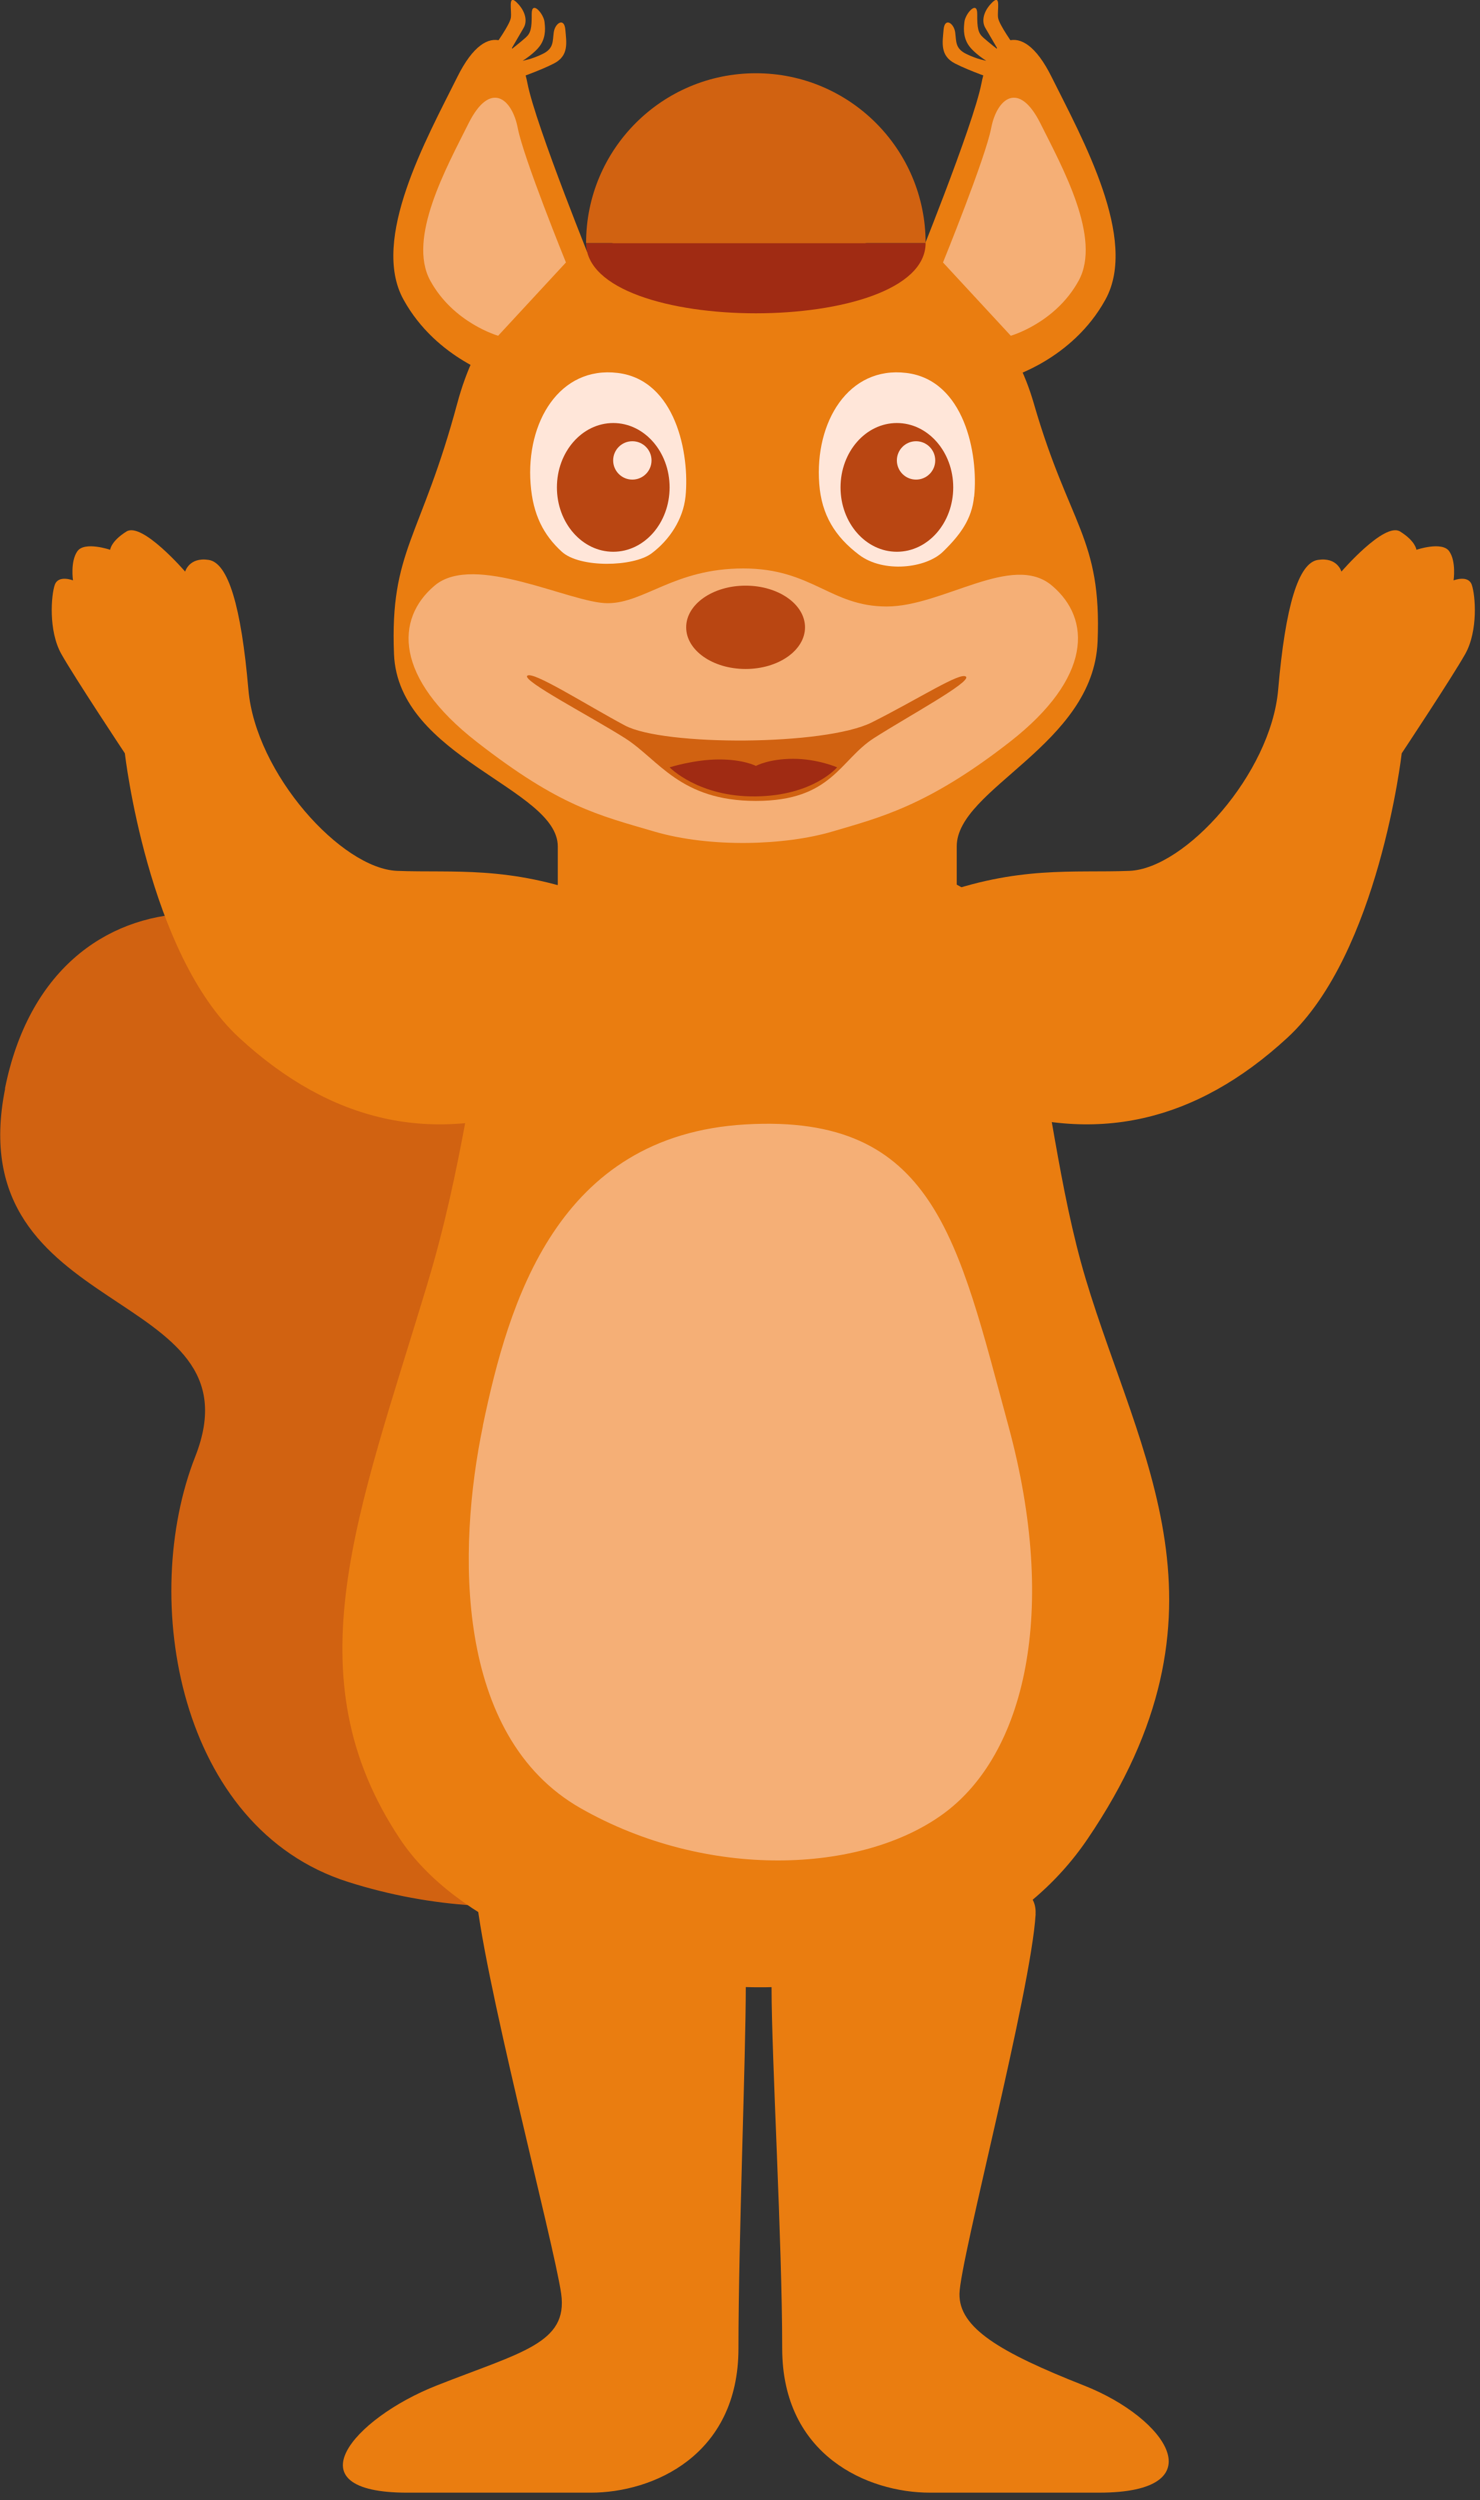 <?xml version="1.0" encoding="UTF-8"?>
<svg xmlns="http://www.w3.org/2000/svg" width="135" height="228" viewBox="0 0 135 228" fill="none">
  <rect x="0" y="0" width="135" height="228" fill="#333333" stroke="none"/>
  <g clip-path="url(#clip0_1371_44812)">
    <path d="M0.45 99.28C4.72 77.95 27.98 79.22 39.39 95.58C50.8 111.94 35.23 121.32 38.6 136.07C41.97 150.82 49.62 138.07 62.6 139.61C75.58 141.15 84.38 160.04 73.44 166.4C62.5 172.76 47.21 176.54 31.74 171.62C16.27 166.7 12.7 145.81 17.81 132.83C23.97 117.18 -3.8 120.6 0.47 99.27L0.45 99.28Z" fill="#D16211"></path>
    <path d="M50.889 91.319H87.269C87.269 91.319 87.269 82.489 87.269 77.189C87.269 71.889 99.749 67.959 100.119 58.499C100.499 49.039 97.529 47.969 94.299 36.789C91.069 25.609 80.819 20.719 67.789 20.719C54.759 20.719 45.039 24.409 41.709 36.789C38.379 49.169 35.559 50.189 35.939 59.649C36.319 69.109 50.879 71.889 50.879 77.189V91.319" fill="#EA7D10"></path>
    <path d="M59.67 75.83C54.52 74.32 51.03 73.53 43.49 67.66C35.95 61.79 36.04 56.44 39.65 53.4C43.26 50.36 52.05 55.01 55.42 55.01C58.79 55.01 61.51 51.84 67.8 51.84C74.09 51.84 75.74 55.31 80.88 55.31C86.02 55.31 92.34 50.36 95.95 53.4C99.56 56.44 99.64 61.79 92.11 67.66C84.58 73.53 80.22 74.56 75.93 75.83C71.64 77.1 64.82 77.34 59.67 75.83Z" fill="#F5AF76"></path>
    <path d="M62.529 45.299C62.929 41.379 61.629 34.649 56.339 34.009C51.059 33.369 47.969 38.489 48.399 44.129C48.609 46.949 49.589 48.799 51.239 50.309C52.889 51.819 57.779 51.699 59.429 50.469C61.079 49.239 62.319 47.339 62.529 45.289V45.299Z" fill="#FFE6D9"></path>
    <path d="M88.859 45.299C89.259 41.379 87.959 34.649 82.669 34.009C77.389 33.369 74.299 38.489 74.729 44.129C74.939 46.949 76.169 48.949 78.379 50.609C80.589 52.269 84.449 51.839 86.019 50.309C87.589 48.779 88.649 47.349 88.849 45.289L88.859 45.299Z" fill="#FFE6D9"></path>
    <path d="M81.81 50.318C84.649 50.318 86.95 47.69 86.95 44.448C86.95 41.206 84.649 38.578 81.81 38.578C78.971 38.578 76.67 41.206 76.67 44.448C76.67 47.69 78.971 50.318 81.81 50.318Z" fill="#B94612"></path>
    <path d="M68.01 61.008C71.003 61.008 73.43 59.307 73.43 57.208C73.43 55.109 71.003 53.408 68.01 53.408C65.016 53.408 62.59 55.109 62.59 57.208C62.59 59.307 65.016 61.008 68.01 61.008Z" fill="#B94612"></path>
    <path d="M55.939 50.318C58.778 50.318 61.079 47.69 61.079 44.448C61.079 41.206 58.778 38.578 55.939 38.578C53.1 38.578 50.799 41.206 50.799 44.448C50.799 47.69 53.1 50.318 55.939 50.318Z" fill="#B94612"></path>
    <path d="M83.559 43.738C84.525 43.738 85.309 42.955 85.309 41.988C85.309 41.022 84.525 40.238 83.559 40.238C82.592 40.238 81.809 41.022 81.809 41.988C81.809 42.955 82.592 43.738 83.559 43.738Z" fill="#FFE6D9"></path>
    <path d="M57.68 43.738C58.646 43.738 59.43 42.955 59.43 41.988C59.43 41.022 58.646 40.238 57.68 40.238C56.713 40.238 55.93 41.022 55.93 41.988C55.93 42.955 56.713 43.738 57.68 43.738Z" fill="#FFE6D9"></path>
    <path d="M38.999 117.04C32.639 138.12 26.529 152.78 36.509 167.74C46.479 182.7 85.049 188.52 99.179 167.74C113.309 146.96 103.939 132.97 99.039 116.65C94.139 100.33 95.539 79.769 83.299 79.769H55.479C42.599 79.769 45.369 95.96 38.999 117.03V117.04Z" fill="#EA7D10"></path>
    <path d="M53.969 81.719C46.399 78.919 41.319 79.619 36.229 79.419C31.139 79.219 23.319 70.549 22.659 62.899C21.999 55.249 20.809 51.329 19.029 51.059C17.249 50.789 16.889 52.129 16.889 52.129C16.889 52.129 12.969 47.579 11.539 48.469C10.109 49.359 10.049 50.139 10.049 50.139C10.049 50.139 7.719 49.339 7.059 50.269C6.399 51.199 6.659 52.929 6.659 52.929C6.659 52.929 5.329 52.399 4.999 53.329C4.669 54.259 4.399 57.519 5.599 59.649C6.799 61.779 11.389 68.699 11.389 68.699C11.389 68.699 13.469 86.939 21.819 94.639C30.169 102.339 39.429 104.499 49.759 100.719C60.089 96.939 61.549 84.509 53.979 81.709L53.969 81.719Z" fill="#EA7D10"></path>
    <path d="M85.279 81.719C92.849 78.919 97.929 79.619 103.019 79.419C108.109 79.219 115.929 70.549 116.589 62.899C117.249 55.249 118.439 51.329 120.219 51.059C121.999 50.789 122.359 52.129 122.359 52.129C122.359 52.129 126.279 47.579 127.709 48.469C129.139 49.359 129.199 50.139 129.199 50.139C129.199 50.139 131.529 49.339 132.189 50.269C132.849 51.199 132.589 52.929 132.589 52.929C132.589 52.929 133.919 52.399 134.249 53.329C134.579 54.259 134.849 57.519 133.649 59.649C132.449 61.779 127.859 68.699 127.859 68.699C127.859 68.699 125.779 86.939 117.429 94.639C109.079 102.339 99.819 104.499 89.489 100.719C79.159 96.939 77.699 84.509 85.269 81.709L85.279 81.719Z" fill="#EA7D10"></path>
    <path d="M44.05 130.03C41.71 141.29 41.44 158.34 52.96 164.9C64.48 171.46 78.54 170.87 86.02 165.43C93.5 159.99 96.58 146.96 91.98 130.02C87.38 113.08 85.27 101.55 68.03 102.54C50.79 103.53 46.39 118.76 44.04 130.03H44.05Z" fill="#F5AF76"></path>
    <path d="M43.379 172.14C43.819 179.28 50.549 204.65 51.189 209.18C51.829 213.71 47.529 214.51 39.849 217.54C32.169 220.56 26.479 227.32 37.149 227.32H53.889C59.549 227.32 67.359 223.94 67.359 214.16C67.359 204.38 68.029 187.52 68.029 181.12C68.029 174.72 42.949 165.01 43.389 172.14H43.379Z" fill="#EA7D10"></path>
    <path d="M94.469 174.549C94.029 181.689 87.579 206.079 87.519 209.179C87.459 212.279 91.179 214.509 98.859 217.539C106.539 220.559 110.929 227.319 100.259 227.319C89.589 227.319 90.479 227.319 84.819 227.319C79.159 227.319 71.349 223.939 71.349 214.159C71.349 204.379 70.379 187.639 70.379 181.239C70.379 174.839 94.899 167.409 94.459 174.549H94.469Z" fill="#EA7D10"></path>
    <path d="M54.34 24.93C54.34 24.93 48.849 11.44 48.109 7.58C47.37 3.72 44.539 1.35 41.73 6.99C38.919 12.63 33.779 21.82 36.8 27.31C39.819 32.8 45.569 34.43 45.569 34.43L54.34 24.94V24.93Z" fill="#EA7D10"></path>
    <path d="M51.62 23.928C51.62 23.928 47.75 14.408 47.23 11.688C46.71 8.968 44.71 7.298 42.73 11.268C40.75 15.238 37.13 21.728 39.25 25.598C41.37 29.468 45.44 30.618 45.44 30.618L51.63 23.928H51.62Z" fill="#F5AF76"></path>
    <path d="M45.109 4.189C45.109 4.189 46.499 2.279 46.599 1.619C46.699 0.959 46.299 -0.591 47.129 0.219C47.959 1.029 48.119 1.939 47.759 2.549C47.399 3.159 46.599 4.539 46.599 4.539C46.599 4.539 47.479 3.849 47.949 3.429C48.419 3.009 48.509 2.579 48.499 1.279C48.489 -0.021 49.589 1.249 49.669 1.999C49.709 2.389 49.839 3.269 49.319 4.079C48.829 4.839 47.679 5.539 47.679 5.539C47.679 5.539 48.479 5.419 49.499 4.919C50.519 4.419 50.399 3.799 50.509 2.959C50.619 2.119 51.469 1.539 51.569 2.709C51.669 3.879 51.909 5.079 50.529 5.789C49.149 6.499 46.829 7.279 46.829 7.279L45.139 4.189H45.109Z" fill="#EA7D10"></path>
    <path d="M83.299 24.93C83.299 24.93 88.789 11.44 89.529 7.58C90.269 3.72 93.099 1.35 95.909 6.99C98.719 12.63 103.859 21.82 100.839 27.31C97.829 32.8 92.069 34.43 92.069 34.43L83.299 24.94V24.93Z" fill="#EA7D10"></path>
    <path d="M86.02 23.928C86.02 23.928 89.89 14.408 90.41 11.688C90.93 8.968 92.93 7.298 94.91 11.268C96.89 15.238 100.51 21.728 98.39 25.598C96.27 29.468 92.2 30.618 92.2 30.618L86.01 23.928H86.02Z" fill="#F5AF76"></path>
    <path d="M92.53 4.189C92.53 4.189 91.14 2.279 91.04 1.619C90.94 0.959 91.34 -0.591 90.51 0.219C89.68 1.029 89.52 1.939 89.88 2.549C90.24 3.159 91.04 4.539 91.04 4.539C91.04 4.539 90.16 3.849 89.69 3.429C89.22 3.009 89.13 2.579 89.14 1.279C89.15 -0.021 88.05 1.249 87.97 1.999C87.93 2.389 87.8 3.269 88.32 4.079C88.81 4.839 89.96 5.539 89.96 5.539C89.96 5.539 89.16 5.419 88.14 4.919C87.12 4.419 87.24 3.799 87.13 2.959C87.02 2.119 86.17 1.539 86.07 2.709C85.97 3.879 85.73 5.079 87.11 5.789C88.49 6.499 90.81 7.279 90.81 7.279L92.5 4.189H92.53Z" fill="#EA7D10"></path>
    <path d="M84.431 22.16H53.461C53.461 30.71 84.431 30.71 84.431 22.16Z" fill="#A02B13"></path>
    <path d="M68.941 6.68C60.391 6.68 53.461 13.61 53.461 22.16H84.431C84.431 13.61 77.501 6.68 68.951 6.68H68.941Z" fill="#D16211"></path>
    <path d="M88.121 61.721C87.681 61.2 83.791 63.74 79.521 65.88C75.251 68.02 60.541 68.05 57.001 66.16C53.461 64.27 48.641 61.181 48.101 61.62C47.561 62.06 53.911 65.35 57.001 67.311C60.091 69.27 62.011 73.04 68.951 73.04C75.891 73.04 76.591 69.311 79.721 67.311C82.851 65.311 88.561 62.23 88.121 61.711V61.721Z" fill="#D16211"></path>
    <path d="M61.08 69.979C61.08 69.979 63.29 69.269 65.56 69.259C67.83 69.249 68.95 69.849 68.95 69.849C68.95 69.849 70.12 69.199 72.35 69.199C74.58 69.199 76.36 69.979 76.36 69.979C76.36 69.979 74.19 72.559 68.95 72.629C63.71 72.699 61.08 69.979 61.08 69.979Z" fill="#A02B13"></path>
  </g>
  <defs>
    <clipPath id="clip0_1371_44812">
      <rect width="134.54" height="227.31" fill="white"></rect>
    </clipPath>
  </defs>
</svg>
